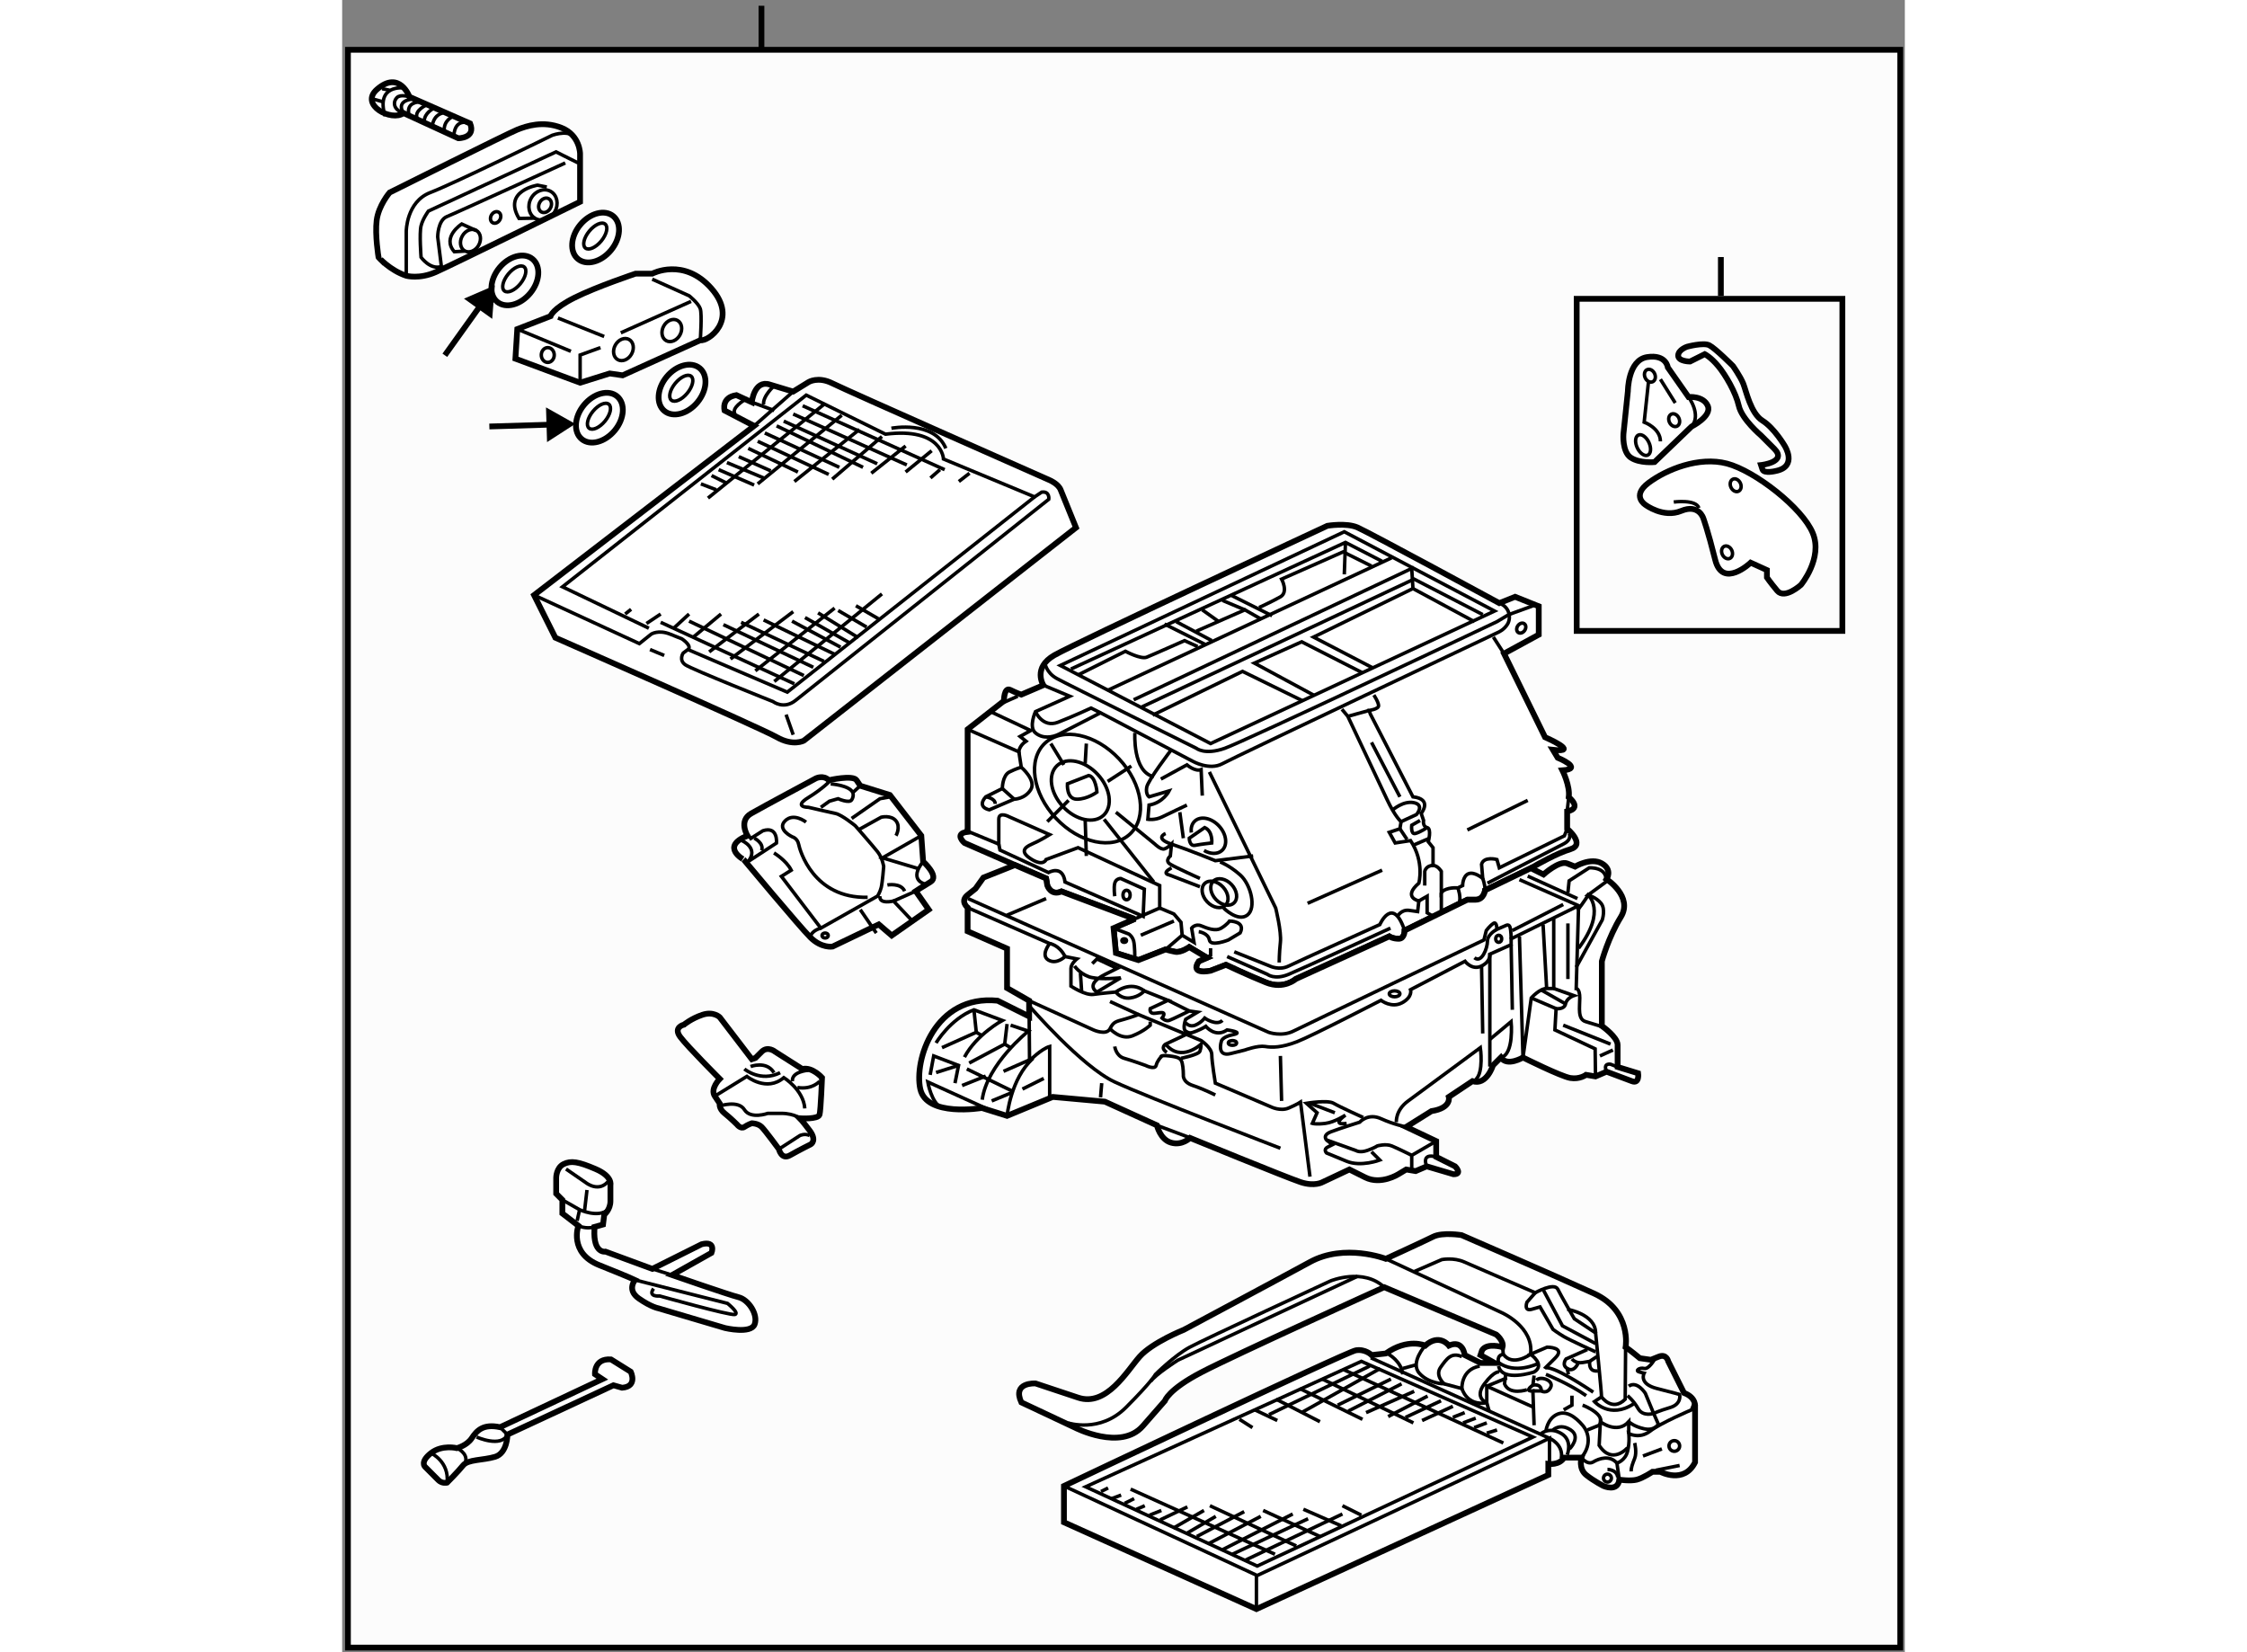 <?xml version="1.0" encoding="utf-8"?>
<!-- Generator: Adobe Illustrator 15.1.0, SVG Export Plug-In . SVG Version: 6.00 Build 0)  -->
<!DOCTYPE svg PUBLIC "-//W3C//DTD SVG 1.1//EN" "http://www.w3.org/Graphics/SVG/1.1/DTD/svg11.dtd">
<svg version="1.1" xmlns="http://www.w3.org/2000/svg" xmlns:xlink="http://www.w3.org/1999/xlink" x="0px" y="0px" width="244.8px"
	 height="180px" viewBox="53.535 12.658 135.282 143.032" enable-background="new 0 0 244.8 180" xml:space="preserve">
	
<rect x="53.535" y="12.658" width="135.282" height="143.032" fill="#808080" stroke="none"/>
	
<g><rect x="54.035" y="16.968" fill="#FCFCFC" stroke="#000000" stroke-width="0.5" width="134.382" height="138.322"></rect><line fill="none" stroke="#000000" stroke-width="0.5" x1="89.834" y1="13.158" x2="89.834" y2="17.006"></line></g><g><path fill="#FFFFFF" stroke="#000000" stroke-width="0.5" d="M64.613,23.346l-5.25-2.305c0,0-0.866-2.348-2.817-0.641
			c-1.536,1.345,1.281,2.817,2.305,2.049l4.738,2.177C63.589,24.627,65.125,24.627,64.613,23.346z"></path><path fill="none" stroke="#000000" stroke-width="0.3" d="M58.851,20.273c0,0-2.433-0.32-1.601,2.433"></path><path fill="none" stroke="#000000" stroke-width="0.3" d="M59.363,21.042c0,0-0.768-0.256-1.088,0.064s-0.384,1.024,0.576,1.345
			c0,0-0.768-1.024,0.768-1.217"></path><path fill="none" stroke="#000000" stroke-width="0.3" d="M60.195,21.49c0,0-1.088,0-0.896,1.024"></path><path fill="none" stroke="#000000" stroke-width="0.3" d="M60.836,21.746c0,0-1.025,0.448-0.833,1.088"></path><path fill="none" stroke="#000000" stroke-width="0.3" d="M61.412,22.065c0,0-0.769,0.385-0.769,1.089"></path><path fill="none" stroke="#000000" stroke-width="0.3" d="M62.244,22.45c0,0-0.705,0.063-0.897,1.024"></path><path fill="none" stroke="#000000" stroke-width="0.3" d="M63.076,22.77c0,0-0.768,0.32-0.704,1.217"></path><line fill="none" stroke="#000000" stroke-width="0.3" x1="56.226" y1="21.233" x2="57.122" y2="21.49"></line><line fill="none" stroke="#000000" stroke-width="0.3" x1="57.635" y1="20.465" x2="56.995" y2="20.337"></line><path fill="none" stroke="#000000" stroke-width="0.3" d="M64.613,23.346c0,0-1.28-0.576-1.408,1.024"></path></g><g><path fill="#FFFFFF" stroke="#000000" stroke-width="0.5" d="M59.084,36.53c0,0,1.12,0.32,2.561-0.32
			c1.44-0.64,12.485-6.082,12.485-6.082v-4.162c0,0,0-1.6-1.601-2.24c-1.601-0.641-3.042-0.161-3.841,0.159
			c-0.8,0.32-11.044,5.442-11.044,5.442s-0.96,1.121-1.121,2.402c-0.16,1.28,0.16,3.201,0.16,3.201S57.644,36.05,59.084,36.53z"></path><path fill="none" stroke="#000000" stroke-width="0.3" d="M73.969,26.767l-0.836-0.418l-1.083-0.542l-11.045,5.122
			c0,0-0.48,0.64-0.64,1.28c-0.161,0.641,0,2.721,0,2.721s0.801,1.12,1.761,0.8l-0.32-2.562c0,0,0-1.439,0.8-1.761
			c0.8-0.32,10.243-4.641,10.243-4.641"></path><path fill="none" stroke="#000000" stroke-width="0.3" d="M59.084,36.53v-3.841c0,0,0-2.562,2.082-3.362
			c2.08-0.799,10.563-4.961,10.563-4.961s1.761-0.64,2.081,0.48"></path><ellipse transform="matrix(0.872 0.49 -0.49 0.872 23.953 -30.839)" fill="none" stroke="#000000" stroke-width="0.3" cx="70.928" cy="30.368" rx="1.178" ry="1.346"></ellipse><ellipse transform="matrix(0.872 0.489 -0.489 0.872 23.983 -30.892)" fill="none" stroke="#000000" stroke-width="0.3" cx="71.109" cy="30.45" rx="0.525" ry="0.655"></ellipse><ellipse transform="matrix(0.872 0.489 -0.489 0.872 23.964 -28.666)" fill="none" stroke="#000000" stroke-width="0.3" cx="66.817" cy="31.507" rx="0.419" ry="0.524"></ellipse><ellipse transform="matrix(0.872 0.489 -0.489 0.872 24.656 -27.342)" fill="none" stroke="#000000" stroke-width="0.3" cx="64.647" cy="33.508" rx="0.813" ry="1.017"></ellipse><path fill="none" stroke="#000000" stroke-width="0.3" d="M71.249,28.848l-0.801-0.16c0,0-3.041,0.48-1.601,2.881l1.421-0.027"></path><path fill="none" stroke="#000000" stroke-width="0.3" d="M65.145,32.621l-1.259-0.572c0,0-1.76,1.12-0.641,2.401l0.905-0.054"></path></g><g><ellipse transform="matrix(0.771 0.637 -0.637 0.771 38.458 -40.457)" fill="#FFFFFF" stroke="#000000" stroke-width="0.5" cx="75.457" cy="33.22" rx="1.729" ry="2.402"></ellipse><ellipse transform="matrix(0.771 0.637 -0.637 0.771 38.355 -40.473)" fill="none" stroke="#000000" stroke-width="0.3" cx="75.444" cy="33.085" rx="0.672" ry="1.343"></ellipse></g><g><ellipse transform="matrix(0.771 0.637 -0.637 0.771 48.573 -42.203)" fill="#FFFFFF" stroke="#000000" stroke-width="0.5" cx="82.923" cy="46.385" rx="1.729" ry="2.401"></ellipse><ellipse transform="matrix(0.771 0.637 -0.637 0.771 48.43 -42.205)" fill="none" stroke="#000000" stroke-width="0.3" cx="82.91" cy="46.25" rx="0.673" ry="1.344"></ellipse></g>



	
<g><path fill="#FFFFFF" stroke="#000000" stroke-width="0.5" d="M111.779,87.545l2.697,1.161l0.104,0.614
			c0,0,0.306,0.922,1.229,0.512l6.249,2.355l0.121,0.008l-1.863,0.812l0.204,2.152l1.947,0.614l2.355-0.922
			c0,0,0.308,0.103,0.819,0.203c0.513,0.104,1.229-0.407,1.229-0.407l1.536,0.921l-0.717,0.308
			c-0.819,1.229,1.025,0.819,1.025,0.819l1.331-0.512c0,0,1.947,0.921,3.484,1.536c1.537,0.614,2.561-0.308,2.561-0.308l8.092-3.687
			c0,0,0.307,0.203,0.82,0.203c0.512,0,0.512-0.717,0.512-0.717l5.43-2.663c0,0,0,0,0.717,0s0.818-0.819,0.818-0.819l3.961-1.913
			l0.137-0.08c0.479-0.279,2.123-1.212,3.279-1.559c1.365-0.41-0.273-1.775-0.273-1.775v-1.502c1.363-0.273,0.137-1.23,0.137-1.23
			c0.137-0.956-0.547-2.321-0.547-2.321c1.91-0.137-0.41-1.093-0.41-1.093l-0.41-0.683c2.459,0.273-0.684-1.093-0.684-1.093
			l-3.551-7.238l3.006-1.64v-2.458l-2.049-0.82l-1.367,0.547c0,0-11.336-6.146-12.291-6.557c-0.955-0.41-2.594-0.136-2.594-0.136
			s-21.718,10.106-23.629,11.2c-1.912,1.093-0.956,2.595-0.956,2.595l-1.913,0.819c0,0-0.41-0.137-0.956-0.411
			c-0.546-0.272-0.546,0.957-0.546,0.957l-3.141,2.458v8.877c-1.23,0.137-0.274,0.957-0.274,0.957l4.254,1.861L111.779,87.545z"></path><line fill="none" stroke="#000000" stroke-width="0.3" x1="110.797" y1="73.469" x2="112.018" y2="72.931"></line><path fill="none" stroke="#000000" stroke-width="0.3" d="M114.238,71.975l2.287,0.956l-2.971,1.332c0,0-0.615,1.332,0,1.843
			c0.614,0.513,1.434,0.411,2.048,0.103c0.616-0.307,3.586-1.844,3.586-1.844l7.989,4.2c0,0,1.435,0.82,2.563,0.206
			c1.126-0.615,23.867-11.371,23.867-11.371s0.512-0.205,0.818-0.717c0.309-0.512,0.207-1.468-0.717-1.809"></path><path fill="none" stroke="#000000" stroke-width="0.3" d="M107.682,75.799l4.438,1.946c0,0,0-0.512,0.614-0.921l-0.512-0.411
			l0.922-0.511l-3.483-1.639"></path><path fill="none" stroke="#000000" stroke-width="0.3" d="M113.554,74.263c0,0,0.614,1.435,1.947,0.921
			c1.331-0.512,2.867-1.229,2.867-1.229l0.819,0.41"></path><path fill="none" stroke="#000000" stroke-width="0.3" d="M114.374,70.063c0,0,0.102,0.819,1.025,1.331
			c0.922,0.513,12.085,6.044,12.085,6.044s0.719,0.615,2.46,0c1.74-0.614,23.559-10.961,23.559-10.961l1.025-0.614l2.254-0.819"></path><line fill="none" stroke="#000000" stroke-width="0.3" x1="154.118" y1="69.244" x2="153.196" y2="67.81"></line><line fill="none" stroke="#000000" stroke-width="0.3" x1="150.944" y1="84.506" x2="156.169" y2="81.946"></line><line fill="none" stroke="#000000" stroke-width="0.3" x1="159.583" y1="82.901" x2="159.72" y2="81.671"></line><polygon fill="none" stroke="#000000" stroke-width="0.3" points="115.706,70.267 140.29,58.692 153.3,65.556 128.715,77.028 		
			"></polygon><polyline fill="none" stroke="#000000" stroke-width="0.3" points="122.057,73.238 146.128,61.868 146.233,63.609 		"></polyline><line fill="none" stroke="#000000" stroke-width="0.3" x1="119.804" y1="72.419" x2="144.388" y2="60.946"></line><polyline fill="none" stroke="#000000" stroke-width="0.3" points="123.695,74.57 131.48,70.78 136.706,73.34 		"></polyline><polyline fill="none" stroke="#000000" stroke-width="0.3" points="137.626,72.829 132.505,70.063 136.603,68.219 141.827,70.882 
					"></polyline><polyline fill="none" stroke="#000000" stroke-width="0.3" points="142.749,70.473 137.626,67.81 146.233,63.609 151.558,66.477 
					"></polyline><polyline fill="none" stroke="#000000" stroke-width="0.3" points="152.274,65.863 146.333,62.79 122.774,73.853 		"></polyline><polyline fill="none" stroke="#000000" stroke-width="0.3" points="143.567,61.253 140.392,59.614 116.627,70.575 		"></polyline><path fill="none" stroke="#000000" stroke-width="0.3" d="M117.242,71.087l4.099-2.049c0,0,1.331,0.717,1.843,0.513
			c0.512-0.205,3.276-1.434,3.276-1.434l1.129,0.512"></path><line fill="none" stroke="#000000" stroke-width="0.3" x1="128.203" y1="68.424" x2="124.72" y2="66.682"></line><line fill="none" stroke="#000000" stroke-width="0.3" x1="125.743" y1="66.477" x2="128.817" y2="68.117"></line><polyline fill="none" stroke="#000000" stroke-width="0.3" points="133.12,66.272 131.685,65.453 127.484,67.296 		"></polyline><line fill="none" stroke="#000000" stroke-width="0.3" x1="127.996" y1="65.453" x2="129.432" y2="66.477"></line><line fill="none" stroke="#000000" stroke-width="0.3" x1="129.739" y1="64.634" x2="131.685" y2="65.453"></line><line fill="none" stroke="#000000" stroke-width="0.3" x1="130.559" y1="64.224" x2="134.042" y2="65.965"></line><path fill="none" stroke="#000000" stroke-width="0.3" d="M142.647,61.663l-2.461-1.229l-5.324,2.356c0,0,0.613,1.127-0.104,1.537
			c-0.717,0.41-1.844,0.922-1.844,0.922"></path><line fill="none" stroke="#000000" stroke-width="0.3" x1="140.29" y1="62.38" x2="140.392" y2="59.614"></line><path fill="none" stroke="#000000" stroke-width="0.3" d="M122.178,92.196l2.132-0.93v-1.946l-7.068-3.279l-2.766,1.025
			c0,0-0.205,0.614-1.229,0c-1.025-0.616-0.717-1.025,0-1.333c0.717-0.307,1.537-0.819,1.537-0.819l-3.483-1.536
			c0,0-0.922-0.512-0.922,0.205s0,2.15,0,2.15l-2.971-1.229"></path><path fill="none" stroke="#000000" stroke-width="0.3" d="M110.379,85.735l0.103,0.513l4.199,1.946c0,0,1.23-0.717,1.435,0.82
			l6.761,2.971l0.103-2.356l-2.049-0.922c0,0-0.411,0-0.512,0.409c-0.104,0.411,0,1.127,0,1.127"></path><path fill="none" stroke="#000000" stroke-width="0.3" d="M159.583,84.404l-0.24,0.614l-5.635,2.766l-0.205-0.717
			c0,0-1.125-0.308-1.33,0.409l0.102,1.23c0,0-0.717-0.615-1.229-0.411c-0.512,0.205-0.512,1.025-0.512,1.025l-0.41,0.205
			c0,0-1.023-0.103-1.434,0.41v-1.844c0,0-0.307-0.512-0.717-0.512v-1.537l-0.412-0.512c0,0,0.309-1.126-0.1-1.229
			c-0.41-0.103-0.307-0.615-0.307-0.615l-0.207-0.614c0,0,1.025-1.229-0.715-1.434l-3.689-7.171l-0.102-0.307
			c0,0,0.818-0.103,0.818-0.41s-0.41-0.922-0.41-0.922"></path><ellipse transform="matrix(0.825 0.566 -0.566 0.825 65.122 -76.263)" fill="none" stroke="#000000" stroke-width="0.3" cx="155.605" cy="66.938" rx="0.359" ry="0.461"></ellipse><path fill="none" stroke="#000000" stroke-width="0.3" d="M128.611,79.487l5.739,11.78c0,0,0.512,2.048,0.408,2.97
			c-0.102,0.924-0.102,1.743-0.102,1.743"></path><path fill="none" stroke="#000000" stroke-width="0.3" d="M159.753,84.813c0,0,0.307,0.512-0.512,0.921
			c-0.82,0.41-6.557,3.38-6.557,3.38"></path><path fill="none" stroke="#000000" stroke-width="0.3" d="M144.899,91.984c0,0,0.307-0.615,1.025-0.513
			c0.717,0.103,0.717,0.103,0.717,0.103l0.102-0.922c0,0-1.434-0.307,0-1.537c0,0,0.512-1.844-0.717-3.688l-1.332,0.206
			l-0.512-0.922l0.922-0.307l0.102-0.615c0,0-0.512-0.41-1.229-1.946c-0.717-1.537-3.381-7.171-3.381-7.171l-0.512-0.615"></path><path fill="none" stroke="#000000" stroke-width="0.3" d="M125.334,77.541c0,0-2.049,2.663-2.15,3.277
			c-0.103,0.614,0.204,0.821,0.204,0.821l1.741-0.514c0,0-0.512,1.025-1.741,1.23l-0.103,1.229c0,0,0.615,0.102,1.229-0.205
			s2.15-1.024,2.15-1.024"></path><line fill="none" stroke="#000000" stroke-width="0.3" x1="140.597" y1="74.672" x2="142.442" y2="74.16"></line><path fill="none" stroke="#000000" stroke-width="0.3" d="M144.489,82.765c0,0,0.922-0.819,1.844-0.615
			c0.922,0.205,0.207,1.024,0.207,1.024l-1.334,0.614"></path><line fill="none" stroke="#000000" stroke-width="0.3" x1="142.647" y1="76.926" x2="145.104" y2="81.639"></line><line fill="none" stroke="#000000" stroke-width="0.3" x1="145.104" y1="84.404" x2="145.72" y2="85.325"></line><line fill="none" stroke="#000000" stroke-width="0.3" x1="146.233" y1="85.837" x2="147.667" y2="85.223"></line><path fill="none" stroke="#000000" stroke-width="0.3" d="M146.847,83.687l-0.719,0.41c0,0-0.102,0.819,0.309,0.717
			c0.41-0.103,1.025-0.512,1.025-0.512"></path><ellipse transform="matrix(0.73 -0.683 0.683 0.73 -23.439 102.506)" fill="none" stroke="#000000" stroke-width="0.3" cx="118.107" cy="80.939" rx="3.753" ry="5.388"></ellipse><path fill="none" stroke="#000000" stroke-width="0.3" d="M127.048,84.732c-0.053-0.388,0.042-0.749,0.296-0.988
			c0.504-0.471,1.44-0.285,2.095,0.413c0.654,0.699,0.774,1.646,0.272,2.117c-0.377,0.353-0.999,0.338-1.563,0.013"></path><ellipse transform="matrix(0.73 -0.683 0.683 0.73 -23.712 102.13)" fill="none" stroke="#000000" stroke-width="0.3" cx="117.482" cy="81.094" rx="2.051" ry="2.945"></ellipse><path fill="none" stroke="#000000" stroke-width="0.3" d="M124.412,80.101l2.253-1.229c0,0,0.717,0.615,1.23,0.41l0.101,2.254"></path><line fill="none" stroke="#000000" stroke-width="0.3" x1="126.051" y1="82.97" x2="126.357" y2="85.223"></line><path fill="none" stroke="#000000" stroke-width="0.3" d="M124.821,84.813c0,0-1.023,0.41,0.513,0.921
			c1.536,0.513,3.791,1.435,3.791,1.435l3.276-0.41"></path><line fill="none" stroke="#000000" stroke-width="0.3" x1="119.496" y1="83.584" x2="123.798" y2="89.014"></line><path fill="none" stroke="#000000" stroke-width="0.3" d="M120.519,82.97l3.381,2.765c0,0,0.512,0.513,0.819,0.41
			c0.307-0.103,0.614-0.41,0.614-0.41l-0.103,1.025c0,0-0.512,0.41,0,0.717c0.512,0.308,2.561,1.23,2.561,1.23"></path><path fill="none" stroke="#000000" stroke-width="0.3" d="M126.87,85.223c0,0,0,0.717,0.512,0.614
			c0.514-0.103,1.436-0.204,1.436-0.204s0.101-1.025-0.614-1.332L126.87,85.223z"></path><line fill="none" stroke="#000000" stroke-width="0.3" x1="116.013" y1="78.872" x2="114.885" y2="77.028"></line><line fill="none" stroke="#000000" stroke-width="0.3" x1="117.857" y1="78.77" x2="117.959" y2="77.028"></line><line fill="none" stroke="#000000" stroke-width="0.3" x1="119.804" y1="80.306" x2="121.852" y2="78.975"></line><line fill="none" stroke="#000000" stroke-width="0.3" x1="117.857" y1="83.584" x2="117.959" y2="86.76"></line><line fill="none" stroke="#000000" stroke-width="0.3" x1="116.422" y1="81.946" x2="114.579" y2="83.789"></line><path fill="none" stroke="#000000" stroke-width="0.3" d="M122.16,76.106c0,0-0.205,3.381,1.638,3.791"></path><path fill="none" stroke="#000000" stroke-width="0.3" d="M112.325,79.077c0,0,1.332,1.126,0.819,1.945
			c-0.512,0.821-1.434,0.821-1.434,0.821l-2.151,0.922c0,0-1.127-0.205-0.307-1.126l1.434-0.717c0,0,0-1.128,0.615-1.435
			C111.915,79.18,112.325,79.077,112.325,79.077l-0.205-1.332"></path><path fill="none" stroke="#000000" stroke-width="0.3" d="M118.164,79.794l-1.843,0.717c0,0-0.103,1.333,0.819,1.333
			c0.921,0,1.74-0.614,1.74-0.614S118.778,79.896,118.164,79.794z"></path><line fill="none" stroke="#000000" stroke-width="0.3" x1="110.686" y1="80.922" x2="111.71" y2="81.843"></line><path fill="none" stroke="#000000" stroke-width="0.3" d="M109.252,81.639c0,0,0.82,0.103,0.82,0.614"></path><line fill="none" stroke="#000000" stroke-width="0.3" x1="143.567" y1="87.989" x2="137.114" y2="90.857"></line><path fill="none" stroke="#000000" stroke-width="0.3" d="M124.31,91.267l1.229,0.513l0.614,0.717l0.103,1.126l1.023,0.614
			l-0.204-1.229c0,0,0.307-0.41,0.82-0.205c0.511,0.205,1.229,0.512,1.741,0.205s0.717-0.614,0.717-0.614s1.434,0,0.922,1.025
			l-1.024,0.614c0,0-1.536,0.615-1.64,0c-0.102-0.614-0.922-0.719-0.922-0.719"></path><polyline fill="none" stroke="#000000" stroke-width="0.3" points="128.406,95.569 128.715,95.365 128.715,94.749 		"></polyline><line fill="none" stroke="#000000" stroke-width="0.3" x1="126.256" y1="93.622" x2="124.821" y2="94.853"></line><path fill="none" stroke="#000000" stroke-width="0.3" d="M120.315,93.008l1.332,0.512c0,0,0.308,0.207,0.41,0.615
			c0.103,0.411,0.1,1.435,0.1,1.435"></path><line fill="none" stroke="#000000" stroke-width="0.3" x1="122.671" y1="93.622" x2="125.539" y2="92.394"></line><path fill="none" stroke="#000000" stroke-width="0.3" d="M130.764,95.056l3.073,1.23c0,0,0.82,0.41,1.639,0
			c0.82-0.409,7.889-3.585,7.889-3.585s1.125-2.561,2.15,0.512"></path><path fill="none" stroke="#000000" stroke-width="0.3" d="M150.124,89.526c0,0,0.307,0.819,0.104,1.332"></path><path fill="none" stroke="#000000" stroke-width="0.3" d="M152.274,88.707c0,0,0.205,0.511,0.205,1.024"></path><polyline fill="none" stroke="#000000" stroke-width="0.3" points="146.743,90.652 147.462,90.243 147.462,91.676 147.974,91.984 
					"></polyline><path fill="none" stroke="#000000" stroke-width="0.3" d="M147.255,89.321v-1.229c0,0,0.104-0.512,0.719-0.512"></path><line fill="none" stroke="#000000" stroke-width="0.3" x1="148.69" y1="89.936" x2="148.69" y2="91.472"></line><ellipse fill="none" stroke="#000000" stroke-width="0.3" cx="121.441" cy="90.14" rx="0.308" ry="0.41"></ellipse><ellipse fill="none" stroke="#000000" stroke-width="0.3" cx="121.237" cy="94.084" rx="0.204" ry="0.152"></ellipse><ellipse transform="matrix(0.73 -0.684 0.684 0.73 -26.712 112.591)" fill="none" stroke="#000000" stroke-width="0.3" cx="129.042" cy="90.08" rx="0.937" ry="1.301"></ellipse><ellipse transform="matrix(0.73 -0.683 0.683 0.73 -26.327 113.016)" fill="none" stroke="#000000" stroke-width="0.3" cx="129.893" cy="89.832" rx="0.936" ry="1.301"></ellipse><path fill="none" stroke="#000000" stroke-width="0.3" d="M129.842,91.267c0,0,1.229,1.229,2.048,0.614
			c0.82-0.614,0.309-2.663-0.614-3.481c-0.922-0.82-1.741-1.128-1.741-1.128"></path><path fill="none" stroke="#000000" stroke-width="0.3" d="M127.792,89.423l-2.663-1.024c0,0-0.717-0.104,0.205-0.615"></path><path fill="none" stroke="#000000" stroke-width="0.3" d="M130.148,95.468l3.483,1.536c0,0,0.615,0.512,1.844,0
			c1.23-0.513,8.811-3.996,8.811-3.996"></path></g>



	
<g><path fill="#FFFFFF" stroke="#000000" stroke-width="0.5" d="M86.222,106.056c0,0-0.854,0.854-0.426,1.494
			c0.426,0.64,0.426,0.64,0.426,0.64s-0.105,0.427,0.428,0.853c0.533,0.428,1.066,0.961,1.066,0.961s0.321,0.428,0.641,0.214
			c0.319-0.214,0.64-0.319,0.64-0.319s0.533,0,0.854,0.319c0.32,0.318,1.493,1.92,1.493,1.92s0.213,0.96,0.96,0.534
			c0.748-0.427,1.814-0.96,1.814-0.96s0.533-0.319-0.106-1.176c-0.641-0.852-0.854-1.065-0.854-1.065s1.6,0.106,1.707-0.321
			c0.106-0.426,0.213-3.2,0.213-3.2s-0.854-0.96-1.707-0.747l-2.348-1.493c0,0-0.639-0.535-1.173,0
			c-0.534,0.533-0.534,0.533-0.534,0.533l-0.32,0.106l-2.775-3.628c0,0-0.533-0.533-1.493-0.214
			c-0.961,0.32-1.601,0.854-1.601,0.854s-0.96,0.213-0.32,1.066S86.222,106.056,86.222,106.056z"></path><path fill="none" stroke="#000000" stroke-width="0.3" d="M91.344,112.137l1.815-1.174c0,0,0.427-0.213,0.854,0"></path><path fill="none" stroke="#000000" stroke-width="0.3" d="M93.372,109.576c0,0-0.641-0.534-1.814-0.534c-1.173,0-1.173,0-1.173,0
			s-1.494,0.535-2.027-0.319c-0.534-0.854-2.135-0.319-2.135-0.319"></path><path fill="none" stroke="#000000" stroke-width="0.3" d="M85.796,107.55l2.774-1.708c0,0,1.708,1.387,3.201,0.106
			c0,0,1.707,1.066,1.813,2.667"></path><path fill="none" stroke="#000000" stroke-width="0.3" d="M94.866,106.268c0,0-0.641,0.749-1.92,0.534"></path><path fill="none" stroke="#000000" stroke-width="0.3" d="M93.906,105.309c0,0-1.496,0.106-1.388,0.959"></path><path fill="none" stroke="#000000" stroke-width="0.3" d="M88.357,105.201c0,0,1.387,1.175,3.094,0.321"></path><path fill="none" stroke="#000000" stroke-width="0.3" d="M88.891,104.987c0,0,1.387-0.532,2.026,0.535"></path></g>



	
<g><line fill="none" stroke="#000000" stroke-width="0.5" x1="172.89" y1="34.91" x2="172.89" y2="38.277"></line><rect x="160.409" y="38.527" fill="#FCFCFC" stroke="#000000" stroke-width="0.5" width="23" height="28.75"></rect></g><g><path fill="#FFFFFF" stroke="#000000" stroke-width="0.5" d="M166.378,56.375c0,0-1.281-0.769,0.256-1.92
			c1.537-1.152,4.354-2.305,6.787-1.665c2.434,0.641,6.529,3.842,7.426,6.018c0.896,2.177-1.023,4.482-1.023,4.482
			s-1.408,1.281-2.051,0.512c-0.639-0.768-0.895-1.152-0.895-1.152v-0.641l-1.408-0.64c0,0-2.434,2.305-3.072-0.256
			c-0.641-2.561-1.025-3.585-1.025-3.585s-0.385-1.28-1.92-0.64C167.915,57.528,166.378,56.375,166.378,56.375z"></path><ellipse transform="matrix(0.903 -0.429 0.429 0.903 -9.2 80.236)" fill="none" stroke="#000000" stroke-width="0.3" cx="173.483" cy="60.537" rx="0.448" ry="0.576"></ellipse><ellipse transform="matrix(0.904 -0.428 0.428 0.904 -6.598 79.846)" fill="none" stroke="#000000" stroke-width="0.3" cx="174.124" cy="54.583" rx="0.447" ry="0.576"></ellipse><path fill="none" stroke="#000000" stroke-width="0.3" d="M168.812,56.119c0,0,1.92-0.256,2.176,0.513"></path></g><g><path fill="#FFFFFF" stroke="#000000" stroke-width="0.5" d="M170.22,43.955c0,0-1.025,0-1.025-0.512s0.77-0.769,0.77-0.769
			s1.408-0.384,1.92-0.128c0.514,0.256,2.049,1.793,2.049,1.793s0.639,0.896,0.896,1.536c0.256,0.641,0.641,2.562,1.664,3.201
			c1.023,0.64,1.922,2.177,1.922,2.177s1.152,1.792-0.77,2.177c0,0-1.023,0.256-1.152-0.128c-0.127-0.384-0.127-0.384-0.127-0.384
			s2.305-0.256,1.15-1.409c-1.15-1.152-1.15-1.152-1.15-1.152s-1.666-1.409-1.922-2.561s-1.152-2.689-1.793-3.457
			c-0.639-0.769-1.152-1.024-1.152-1.024L170.22,43.955z"></path></g><g><path fill="#FFFFFF" stroke="#000000" stroke-width="0.5" d="M170.091,47.028l-1.793-2.561c0,0-0.127-1.152-1.791-0.896
			c-1.666,0.256-1.666,2.945-1.666,2.945l-0.385,3.713c0,0-0.127,1.537,0.641,2.048c0.77,0.512,2.051,0.384,2.051,0.384l3.199-3.073
			c0,0,1.795-0.896,1.41-1.793C171.372,46.9,170.091,47.028,170.091,47.028z"></path><ellipse transform="matrix(0.904 -0.427 0.427 0.904 -4.716 76.893)" fill="none" stroke="#000000" stroke-width="0.3" cx="168.875" cy="48.949" rx="0.448" ry="0.576"></ellipse><ellipse transform="matrix(0.904 -0.428 0.428 0.904 -3.255 75.752)" fill="none" stroke="#000000" stroke-width="0.3" cx="166.698" cy="45.108" rx="0.447" ry="0.576"></ellipse><ellipse transform="matrix(0.904 -0.427 0.427 0.904 -5.908 75.934)" fill="none" stroke="#000000" stroke-width="0.3" cx="166.187" cy="51.126" rx="0.555" ry="0.96"></ellipse><path fill="none" stroke="#000000" stroke-width="0.3" d="M170.091,47.028c0,0,1.152,1.537,0.256,2.561"></path><line fill="none" stroke="#000000" stroke-width="0.3" x1="167.657" y1="45.492" x2="168.94" y2="47.541"></line><path fill="none" stroke="#000000" stroke-width="0.3" d="M166.634,45.62l-0.383,3.585c0,0,1.406,0.512,1.406,1.665"></path></g>



	
<g><path fill="#FFFFFF" stroke="#000000" stroke-width="0.5" d="M111.779,87.545l2.697,1.161l0.104,0.614
			c0,0,0.306,0.922,1.229,0.512l6.249,2.355l0.121,0.008l-1.863,0.812l0.204,2.152l1.947,0.614l2.355-0.922
			c0,0,0.308,0.103,0.819,0.203c0.513,0.104,1.229-0.407,1.229-0.407l1.536,0.921l-0.717,0.308
			c-0.819,1.229,1.025,0.819,1.025,0.819l1.331-0.512c0,0,1.947,0.921,3.484,1.536c1.537,0.614,2.561-0.308,2.561-0.308l8.092-3.687
			c0,0,0.307,0.203,0.82,0.203c0.512,0,0.512-0.717,0.512-0.717l5.43-2.663c0,0,0,0,0.717,0s0.818-0.819,0.818-0.819l3.961-1.913
			l0.137-0.08c-0.088,0.051-0.137,0.08-0.137,0.08l1.094,0.547c0,0,1.365-1.229,2.049-0.957c0.682,0.273,0.682,0.273,0.682,0.273
			s1.365-0.819,2.322-0.273c0.957,0.547,0.41,1.366,0.41,1.366s2.322,1.503,1.23,3.278c-1.094,1.774-1.641,3.824-1.641,3.824v5.6
			c0,0,1.365,0.956,1.365,1.639c0,0.682,0,1.503,0,1.503v0.41l1.777,0.546c0,0,0.137,0.955-0.547,0.683l-2.186-0.819l-0.957,0.409
			l-0.818-0.137c0,0-0.547,0.411-1.365,0.273c-0.82-0.137-4.098-1.774-4.098-1.774s-1.367,0.819-1.912,0l-0.684,0.682
			c0,0-0.547,1.775-1.775,1.366l-2.049,1.366c0,0,0.273,0.956-1.502,1.229l-2.186,1.366l2.596,1.229v1.366l1.637,0.819
			c0,0,0.686,0.684-0.137,0.684l-2.32-0.684l-0.957,0.41l-0.818-0.137l-0.682,0.41c0,0-1.504,0.955-2.869,0.273
			c-1.367-0.684-1.367-0.684-1.367-0.684l-2.32,1.093c0,0-0.684,0.409-1.912,0c-1.23-0.409-9.562-3.825-9.562-3.825
			s-0.683,0.684-1.639,0.41c-0.958-0.273-1.23-1.502-1.23-1.502l-4.507-2.049l-4.506-0.409l-3.961,1.639l-2.185-0.683
			c0,0-4.78,0.819-5.327-1.641c-0.547-2.457,1.229-8.194,6.692-7.647l2.732,1.366v-1.366l-1.912-1.094v-3.414l-3.414-1.501v-2.05
			c0,0-0.683-0.547,0-1.092c0.683-0.546,0.683-0.546,0.683-0.546l0.683-0.957L111.779,87.545l-0.117-0.051L111.779,87.545z"></path><path fill="none" stroke="#000000" stroke-width="0.3" d="M107.682,91.232l7.102,3.108c0,0-0.82,1.024-0.103,1.434
			c0.718,0.41,1.435-0.307,1.435-0.307l1.024,0.204c0,0-0.513,0.41-0.513,0.819c0,0.41,0,1.536,0,1.536s1.229,0.819,1.946,0.717
			s1.945-0.204,1.945-0.204s0.411,0.614,1.23,0.512s1.229-0.614,1.229-0.614l2.047,0.819l-1.536,0.718c0,0-0.103,0.409,0.308,0.409
			c0.409,0,1.229-0.308,0.717,0.41c0,0,0.307,0.307,0.614,0.204s1.741-0.819,1.741-0.819l0.719,0.103l-1.026,0.614
			c0,0-0.307,0.819,0,1.024c0.308,0.206,0.41,0.206,0.922,0c0.512-0.205,0.819-0.409,0.819-0.409s0.821,1.023,1.845,0.308
			c0,0,1.536,0.204,0.513,0.409c-1.024,0.205-1.024,0.614-1.024,0.614s-0.41,1.332,0.819,1.024c1.229-0.307,1.229-0.307,1.229-0.307
			s1.127-0.41,1.744-0.308c0.613,0.103,1.434,0.103,2.764-0.41c1.332-0.512,7.273-3.585,7.273-3.585s0.922,0.718,1.844,0.204
			c0.924-0.512,0.717-1.126,0.717-1.126l4.713-2.458c0,0,0.613,0.819,1.434,0.409c0.818-0.409,0.717-1.023,0.717-1.023l1.844-0.821
			V93.93l5.84-2.867l-5.121-2.254"></path><path fill="none" stroke="#000000" stroke-width="0.3" d="M113.008,100.657l0.034,3.824c0,0,1.024-1.024,1.742-1.229v4.371"></path><path fill="none" stroke="#000000" stroke-width="0.3" d="M113.008,99.291l5.566,2.527c0,0,1.126,0.512,1.434-0.104
			c0.308-0.614,0.512-0.614,1.23-0.819c0.717-0.204,1.229-0.409,1.229-0.409l5.429,2.254c0,0,0.922,0.614,0.922,1.229
			c0,0.615,0.308,2.458,0.308,2.458l4.813,2.05c0,0,0.82,0.41,1.537,0.103s1.025-0.514,1.025-0.514l0.818,6.454"></path><line fill="none" stroke="#000000" stroke-width="0.3" x1="134.759" y1="104.071" x2="134.862" y2="107.965"></line><path fill="none" stroke="#000000" stroke-width="0.3" d="M113.042,99.769c0,0,4.507,5.225,7.376,6.556
			c2.867,1.333,14.34,5.737,14.34,5.737"></path><line fill="none" stroke="#000000" stroke-width="0.3" x1="124.07" y1="110.081" x2="127.177" y2="111.242"></line><line fill="none" stroke="#000000" stroke-width="0.3" x1="119.291" y1="106.427" x2="119.188" y2="107.657"></line><path fill="none" stroke="#000000" stroke-width="0.3" d="M107.715,90.448l26.021,11.575c0,0,1.127,0.41,2.15-0.103
			c1.023-0.512,16.492-7.887,16.492-7.887l0.205-0.82c0,0,0.307-0.41,0.613-0.615c0.307-0.204,0.307,0.513,0.307,0.513l0.717-0.308
			c0,0,0.309-0.205,0.412,0.103c0.102,0.308,0.102,1.024,0.102,1.024"></path><path fill="none" stroke="#000000" stroke-width="0.3" d="M145.651,110.218c0,0-1.059-0.205-2.186-0.717s-1.846,0.307-1.846,0.307
			s-1.639,0.513-2.457,0.819c-0.82,0.308-0.41,0.718-0.41,0.718l0.512,0.409c0,0,0,0-0.408,0.205
			c-0.41,0.204-0.104,0.512-0.104,0.512s0.512,0.206,1.742,0.718c1.229,0.512,2.869-0.104,2.869-0.104l-0.717-0.716"></path><polyline fill="none" stroke="#000000" stroke-width="0.3" points="148.247,111.446 146.128,112.677 146.128,113.803 		"></polyline><line fill="none" stroke="#000000" stroke-width="0.3" x1="159.241" y1="90.959" x2="154.837" y2="93.213"></line><path fill="none" stroke="#000000" stroke-width="0.3" d="M153.503,93.11c0,0-0.818,0.409-0.818,1.024
			c0,0.614-0.512,1.947-1.127,1.435"></path><path fill="none" stroke="#000000" stroke-width="0.3" d="M120.418,103.252c0,0,0.101,0.819,0.819,1.024
			c0.717,0.205,1.843,0.614,1.843,0.614s0.819,0.41,0.921,0c0.103-0.409,0.41-0.717,0.41-0.717s-0.103-0.205,0.717-0.103
			s1.024,0.205,1.127,0.614c0.102,0.41,0.102,1.024,0.102,1.024s-0.102,0.614,0.819,0.922c0.922,0.307,1.948,0.819,1.948,0.819"></path><line fill="none" stroke="#000000" stroke-width="0.3" x1="112.427" y1="106.938" x2="114.271" y2="106.018"></line><path fill="none" stroke="#000000" stroke-width="0.3" d="M109.662,108.784l-5.429-2.46c0,0,0.308,1.846,1.229,2.255"></path><path fill="none" stroke="#000000" stroke-width="0.3" d="M104.95,102.945c0,0,1.229-2.083,3.278-2.869l2.458,0.922
			c0,0-2.254,1.229-3.278,3.176"></path><path fill="none" stroke="#000000" stroke-width="0.3" d="M111.403,101.408l1.537,0.512c0,0-3.585,2.868-3.995,5.94"></path><polyline fill="none" stroke="#000000" stroke-width="0.3" points="104.437,105.71 104.744,104.071 106.896,104.891 
			106.588,106.427 		"></polyline><line fill="none" stroke="#000000" stroke-width="0.3" x1="107.613" y1="105.198" x2="111.608" y2="107.144"></line><polyline fill="none" stroke="#000000" stroke-width="0.3" points="105.462,103.354 108.432,102.022 108.945,102.33 		"></polyline><polyline fill="none" stroke="#000000" stroke-width="0.3" points="107.817,104.686 110.891,103.048 111.403,103.354 		"></polyline><line fill="none" stroke="#000000" stroke-width="0.3" x1="108.432" y1="102.022" x2="108.228" y2="100.076"></line><line fill="none" stroke="#000000" stroke-width="0.3" x1="111.096" y1="101.306" x2="110.891" y2="103.048"></line><line fill="none" stroke="#000000" stroke-width="0.3" x1="104.95" y1="105.505" x2="106.896" y2="104.891"></line><line fill="none" stroke="#000000" stroke-width="0.3" x1="107.203" y1="106.632" x2="109.252" y2="105.813"></line><path fill="none" stroke="#000000" stroke-width="0.3" d="M110.789,105.402l2.561-1.126c-1.946,1.741-2.253,4.985-2.253,4.985"></path><line fill="none" stroke="#000000" stroke-width="0.3" x1="109.765" y1="107.965" x2="111.505" y2="107.246"></line><path fill="none" stroke="#000000" stroke-width="0.3" d="M138.753,111.345l2.561,0.921c0,0,0.307,0.205,0.924,0
			c0.613-0.204,0.922-0.409,0.922-0.409s0.717-0.205,1.229,0s1.74,0.82,1.74,0.82"></path><path fill="none" stroke="#000000" stroke-width="0.3" d="M147.427,113.632c0,0-0.547-1.195,0.82-0.819"></path><path fill="none" stroke="#000000" stroke-width="0.3" d="M144.798,109.808c0,0-0.104-1.023,1.023-1.843
			c1.127-0.821,6.248-4.61,6.248-4.61s0.309,2.15-0.408,2.766"></path><line fill="none" stroke="#000000" stroke-width="0.3" x1="152.89" y1="104.993" x2="152.89" y2="95.263"></line><line fill="none" stroke="#000000" stroke-width="0.3" x1="152.173" y1="96.286" x2="152.274" y2="102.126"></line><path fill="none" stroke="#000000" stroke-width="0.3" d="M152.89,102.638l1.844-1.537c0,0,0.273,2.834-0.887,3.108"></path><line fill="none" stroke="#000000" stroke-width="0.3" x1="154.837" y1="100.076" x2="154.733" y2="94.441"></line><path fill="none" stroke="#000000" stroke-width="0.3" d="M155.452,93.727l0.307,10.482l0.717-5.157c0,0,0.717-0.819,1.332-0.819
			c0.613,0,0.613,0,0.613,0v-6.044"></path><line fill="none" stroke="#000000" stroke-width="0.3" x1="157.499" y1="92.701" x2="157.808" y2="98.232"></line><path fill="none" stroke="#000000" stroke-width="0.3" d="M158.421,98.232l1.742,0.614c0,0-0.615,0.205-0.719,0.718
			c-0.102,0.512-0.818,0.41-0.818,0.41l-0.102,1.844l3.482,1.639l0.033,2.39"></path><line fill="none" stroke="#000000" stroke-width="0.3" x1="156.476" y1="99.052" x2="158.626" y2="99.975"></line><line fill="none" stroke="#000000" stroke-width="0.3" x1="157.294" y1="98.335" x2="159.444" y2="99.564"></line><path fill="none" stroke="#000000" stroke-width="0.3" d="M160.573,91.063l-0.207,7.17c0,0,0.309,0,0.309,0.819
			c0,0.82-0.203,1.844,0.514,2.049s1.639,0.512,1.639,0.512"></path><line fill="none" stroke="#000000" stroke-width="0.3" x1="111.096" y1="91.881" x2="114.476" y2="90.448"></line><path fill="none" stroke="#000000" stroke-width="0.3" d="M116.935,96.286c0,0,0.409,0.615,1.229,0.922
			c0.078,0.03,0.167,0.055,0.265,0.074c0.91,0.195,2.502,0.028,2.502,0.028l-2.05,1.229c0,0-1.126-0.615,0.717-1.536l1.026-0.513
			l-1.743-0.819l-0.409,0.41"></path><path fill="none" stroke="#000000" stroke-width="0.3" d="M114.784,94.341c0,0,0.818,0.101,1.332,1.127"></path><line fill="none" stroke="#000000" stroke-width="0.3" x1="117.549" y1="98.438" x2="117.447" y2="96.901"></line><path fill="none" stroke="#000000" stroke-width="0.3" d="M120.007,101.715c0,0,0.923,1.025,1.947,0.615s1.536-0.922,1.536-0.922
			v-0.308"></path><line fill="none" stroke="#000000" stroke-width="0.3" x1="120.007" y1="99.359" x2="122.466" y2="100.486"></line><path fill="none" stroke="#000000" stroke-width="0.3" d="M120.519,98.54c0,0,1.23-1.024,2.46-0.103"></path><path fill="none" stroke="#000000" stroke-width="0.3" d="M126.563,102.228l-1.741,0.82c0,0-0.512,0.307,0.103,0.717"></path><path fill="none" stroke="#000000" stroke-width="0.3" d="M126.153,104.276c0,0,1.536-0.308,1.639-0.614
			c0.104-0.308,0.104-0.614,0.104-0.614s-1.742,1.638-3.074,0"></path><line fill="none" stroke="#000000" stroke-width="0.3" x1="125.026" y1="99.257" x2="126.87" y2="100.179"></line><path fill="none" stroke="#000000" stroke-width="0.3" d="M126.563,101.203c0,0,0.308,0.409,0.819,0.205
			c0.514-0.205,0.821-0.614,0.821-0.614s1.023,0.717,1.536,0.204"></path><path fill="none" stroke="#000000" stroke-width="0.3" d="M140.495,109.91c-1.434,0.205-0.104-0.717-0.104-0.717
			s-0.922,0.614-1.74,0.717c-0.82,0.103-1.127,0-1.127,0l0.41-0.921l-0.922-0.819c0,0,1.844-0.31,2.355,0
			c0.512,0.307,2.561,1.229,2.561,1.229"></path><line fill="none" stroke="#000000" stroke-width="0.3" x1="139.47" y1="108.989" x2="137.319" y2="108.17"></line><line fill="none" stroke="#000000" stroke-width="0.3" x1="159.241" y1="101.408" x2="163.339" y2="103.048"></line><path fill="none" stroke="#000000" stroke-width="0.3" d="M163.952,105.028l-0.613-0.24c0,0-0.682-0.137-0.342,0.649"></path><line fill="none" stroke="#000000" stroke-width="0.3" x1="162.417" y1="104.071" x2="163.544" y2="103.56"></line><line fill="none" stroke="#000000" stroke-width="0.3" x1="159.649" y1="92.598" x2="159.649" y2="97.413"></line><line fill="none" stroke="#000000" stroke-width="0.3" x1="156.169" y1="88.501" x2="160.472" y2="90.448"></line><path fill="none" stroke="#000000" stroke-width="0.3" d="M160.472,91.472c0,0,0.717-0.922,0.922-1.332
			c0,0,1.639,1.332-0.82,4.609"></path><path fill="none" stroke="#000000" stroke-width="0.3" d="M159.649,89.936l0.104-1.025l1.742-1.126c0,0,1.639-0.103,1.434,1.229
			l-1.535,1.126c0,0,0.717,0.205,1.125,0.717c0.41,0.512,0.104,1.434,0.104,1.434l-2.256,4.098"></path><ellipse fill="none" stroke="#000000" stroke-width="0.3" cx="130.609" cy="102.945" rx="0.358" ry="0.204"></ellipse><ellipse fill="none" stroke="#000000" stroke-width="0.3" cx="144.644" cy="98.693" rx="0.461" ry="0.256"></ellipse><ellipse fill="none" stroke="#000000" stroke-width="0.3" cx="153.657" cy="93.93" rx="0.256" ry="0.307"></ellipse></g>



	
<g><path fill="#FFFFFF" stroke="#000000" stroke-width="0.5" d="M76.332,121.011c0,0-1.066,0.214-0.96-1.92v-0.215l0.746-0.212
			l0.107-0.854c0,0,0.534-0.428,0.534-1.174s0-1.387,0-1.387s0.213-0.746-1.281-1.388c-1.494-0.64-2.134-0.747-2.774-0.426
			c-0.64,0.319-0.64,1.175-0.64,1.175v1.385l0.533,0.535v1.173l1.387,1.068c0,0-0.854,2.347,1.815,3.414
			c2.667,1.067,3.094,1.279,3.094,1.279s-0.747,0.854,0.32,1.602c1.066,0.746,1.706,0.854,1.706,0.854l5.763,1.706
			c0,0,2.24,0.533,2.56-0.319s-0.532-2.136-1.386-2.348c-0.855-0.214-5.763-1.92-5.763-1.92l3.416-1.921
			c0,0,0.426-1.067-0.854-0.746l-4.268,2.133L76.332,121.011z"></path><path fill="none" stroke="#000000" stroke-width="0.3" d="M72.917,113.861l1.708,1.175c0,0,1.174,0.959,2.027-0.213"></path><path fill="none" stroke="#000000" stroke-width="0.3" d="M72.596,116.53l1.495,0.852c0,0,1.601,0.748,2.455,0"></path><path fill="none" stroke="#000000" stroke-width="0.3" d="M73.983,118.771c0,0,0.641,0.318,1.388,0.104"></path><line fill="none" stroke="#000000" stroke-width="0.3" x1="80.386" y1="122.505" x2="82.093" y2="123.039"></line><path fill="none" stroke="#000000" stroke-width="0.3" d="M78.893,123.465l8.002,2.028c0,0,1.067,0.854,0.641,0.961
			c-0.428,0.106-6.51-1.602-6.51-1.602s-1.066,0.107-0.532-0.641"></path><line fill="none" stroke="#000000" stroke-width="0.3" x1="74.73" y1="115.676" x2="74.518" y2="117.489"></line><line fill="none" stroke="#000000" stroke-width="0.3" x1="74.091" y1="117.382" x2="73.876" y2="118.344"></line></g>



	
<g><path fill="#FFFFFF" stroke="#000000" stroke-width="0.5" d="M88.624,85.002c0,0-0.8-1.281,0.32-1.92
			c1.121-0.641,5.603-3.041,5.603-3.041s0.64-0.32,1.121,0.16c0,0,2.08-0.48,2.4,0c0.321,0.479,0.321,0.479,0.321,0.479l2.561,0.8
			l2.721,3.521l0.16,2.242c0,0,1.441,1.28,0.641,1.76c-0.801,0.48-1.281,0.8-1.281,0.8l1.121,1.601l-3.201,2.241l-1.12-0.961
			l-4.002,1.92c0,0-0.96,0.161-1.92-0.798c-0.96-0.962-5.762-6.724-5.762-6.724S86.224,85.964,88.624,85.002z"></path><path fill="none" stroke="#000000" stroke-width="0.3" d="M88.144,85.431c0,0,1.494,0.64,0.534,1.813l2.455-1.602
			c0,0,0.16-1.493-1.174-1.066l-1.173,0.747"></path><path fill="none" stroke="#000000" stroke-width="0.3" d="M90.918,86.498c0,0,1.068,0.639,1.495,1.493l-0.854,0.534l3.415,4.481
			l4.908-2.774c0,0,0.213-0.32,0.32-0.748c0.106-0.427,0.213-1.814,0.213-1.814s-0.107-0.747-0.534-1.28
			c-0.427-0.534-1.921-2.241-1.921-2.241s-1.172-0.96-1.707-1.067s-2.347-0.534-2.347-0.534s-1.388,0,0-0.854
			c1.387-0.854,2.027-1.601,2.027-1.601"></path><path fill="none" stroke="#000000" stroke-width="0.3" d="M93.693,83.829c0,0-1.068-0.854-1.815-0.107
			c-0.746,0.748,0.641,1.388,0.641,1.388s0.427,0.106,0.534,0.639c0.106,0.534,1.281,4.697,5.975,4.589"></path><path fill="none" stroke="#000000" stroke-width="0.3" d="M89.211,85.217c0,0,0.854,0.426,0.641,1.066"></path><path fill="none" stroke="#000000" stroke-width="0.3" d="M102.976,92.472l-1.707-1.813c0,0-1.28,0.32-1.174-0.426"></path><line fill="none" stroke="#000000" stroke-width="0.3" x1="98.388" y1="91.405" x2="99.775" y2="93.432"></line><path fill="none" stroke="#000000" stroke-width="0.3" d="M98.28,84.469l1.921-1.066c0,0,0.853-0.213,1.279,0.319
			c0.427,0.534,0,1.281,0,1.281"></path><polyline fill="none" stroke="#000000" stroke-width="0.3" points="97.641,83.509 100.094,81.801 101.269,81.589 		"></polyline><polyline fill="none" stroke="#000000" stroke-width="0.3" points="103.669,85.002 100.308,86.924 103.51,87.884 		"></polyline><line fill="none" stroke="#000000" stroke-width="0.3" x1="101.269" y1="90.658" x2="103.189" y2="89.804"></line><path fill="none" stroke="#000000" stroke-width="0.3" d="M103.936,89.165c0,0-1.386-0.32-0.107-1.92"></path><path fill="none" stroke="#000000" stroke-width="0.3" d="M94.974,82.549l0.746-0.533l0.749-0.214c0,0,0.959,0.428,1.173,0.107
			c0.213-0.319,0.106-0.641,0.106-0.641l0.641-0.586"></path><path fill="none" stroke="#000000" stroke-width="0.3" d="M95.826,80.521c0,0,1.602,0.107,1.921,0.746"></path><path fill="none" stroke="#000000" stroke-width="0.3" d="M100.735,89.271c0,0,1.173-0.213,1.493,0.534"></path><ellipse fill="none" stroke="#000000" stroke-width="0.3" cx="95.346" cy="93.646" rx="0.267" ry="0.214"></ellipse><path fill="none" stroke="#000000" stroke-width="0.3" d="M94.974,93.006c0,0-0.854,0.213-0.908,0.802"></path></g>



	
<g><path fill="#FFFFFF" stroke="#000000" stroke-width="0.5" d="M89.201,49.527l-2.561-1.332c0,0-0.307-1.126,1.024-1.332
			l1.332,0.615c0,0,0.205-1.946,1.537-1.537c1.331,0.41,2.048,0.615,2.048,0.615l1.332-0.82c0,0,0.82-0.512,2.049,0.103
			c1.229,0.615,18.849,8.4,18.849,8.4s0.716,0.307,0.922,0.819c0.205,0.512,1.331,3.278,1.331,3.278L93.503,76.775
			c0,0-0.922,0.513-2.356-0.307c-1.434-0.819-19.155-8.604-19.155-8.604l-1.844-3.688L89.201,49.527z"></path><path fill="none" stroke="#000000" stroke-width="0.3" d="M70.148,64.176l9.117,4.2l1.024-0.819c0,0,0.615-0.41,1.639,0
			c1.024,0.41,1.024,0.41,1.024,0.41s0.922,0.614,0.513,0.922c-0.41,0.307-0.41,0.307-0.41,0.307s-0.41,0.614,0.205,1.024
			c0.615,0.41,7.581,3.176,7.581,3.176s0.922,0.717,1.946-0.103c1.024-0.819,21.922-17.414,21.922-17.414s0.103-0.717-0.615-0.615
			l-0.614,0.41l-7.888-3.278c0,0-0.103-2.766-5.02-2.151l-6.863-3.38L72.607,63.459l7.478,3.585"></path><line fill="none" stroke="#000000" stroke-width="0.3" x1="89.201" y1="49.527" x2="92.582" y2="46.557"></line><line fill="none" stroke="#000000" stroke-width="0.3" x1="88.997" y1="47.479" x2="90.943" y2="48.196"></line><path fill="none" stroke="#000000" stroke-width="0.3" d="M88.382,47.274c0,0-1.23,0.717-0.82,1.229"></path><path fill="none" stroke="#000000" stroke-width="0.3" d="M90.943,46.044c0,0-1.024,0.922-0.922,1.639"></path><path fill="none" stroke="#000000" stroke-width="0.3" d="M101.084,49.732c0,0,3.688-0.717,4.711,1.741"></path><polyline fill="none" stroke="#000000" stroke-width="0.3" points="113.479,55.673 92.07,72.576 83.465,68.888 		"></polyline><line fill="none" stroke="#000000" stroke-width="0.3" x1="80.187" y1="68.888" x2="81.417" y2="69.4"></line><line fill="none" stroke="#000000" stroke-width="0.3" x1="91.967" y1="74.522" x2="92.582" y2="76.264"></line><line fill="none" stroke="#000000" stroke-width="0.3" x1="100.264" y1="64.073" x2="90.943" y2="71.654"></line><line fill="none" stroke="#000000" stroke-width="0.3" x1="96.167" y1="65.302" x2="89.304" y2="70.732"></line><line fill="none" stroke="#000000" stroke-width="0.3" x1="92.582" y1="65.609" x2="87.152" y2="69.708"></line><line fill="none" stroke="#000000" stroke-width="0.3" x1="89.611" y1="65.815" x2="85.309" y2="69.093"></line><line fill="none" stroke="#000000" stroke-width="0.3" x1="86.333" y1="65.815" x2="83.875" y2="67.863"></line><line fill="none" stroke="#000000" stroke-width="0.3" x1="83.567" y1="65.815" x2="82.235" y2="67.044"></line><line fill="none" stroke="#000000" stroke-width="0.3" x1="81.108" y1="65.815" x2="79.879" y2="66.635"></line><line fill="none" stroke="#000000" stroke-width="0.3" x1="78.548" y1="65.405" x2="78.036" y2="65.815"></line><line fill="none" stroke="#000000" stroke-width="0.3" x1="85.206" y1="55.776" x2="95.348" y2="47.581"></line><line fill="none" stroke="#000000" stroke-width="0.3" x1="89.509" y1="54.547" x2="96.782" y2="48.605"></line><line fill="none" stroke="#000000" stroke-width="0.3" x1="92.684" y1="54.342" x2="98.318" y2="49.834"></line><line fill="none" stroke="#000000" stroke-width="0.3" x1="95.962" y1="54.137" x2="100.264" y2="50.45"></line><line fill="none" stroke="#000000" stroke-width="0.3" x1="99.342" y1="53.625" x2="102.313" y2="51.269"></line><line fill="none" stroke="#000000" stroke-width="0.3" x1="102.313" y1="53.522" x2="104.567" y2="51.679"></line><line fill="none" stroke="#000000" stroke-width="0.3" x1="104.464" y1="54.035" x2="105.284" y2="53.317"></line><line fill="none" stroke="#000000" stroke-width="0.3" x1="106.922" y1="54.342" x2="107.845" y2="53.625"></line><line fill="none" stroke="#000000" stroke-width="0.3" x1="84.592" y1="54.547" x2="85.923" y2="55.059"></line><line fill="none" stroke="#000000" stroke-width="0.3" x1="85.513" y1="53.83" x2="86.743" y2="54.444"></line><line fill="none" stroke="#000000" stroke-width="0.3" x1="86.128" y1="53.317" x2="89.201" y2="54.649"></line><line fill="none" stroke="#000000" stroke-width="0.3" x1="86.845" y1="52.703" x2="90.021" y2="54.035"></line><line fill="none" stroke="#000000" stroke-width="0.3" x1="87.87" y1="52.191" x2="90.636" y2="53.42"></line><line fill="none" stroke="#000000" stroke-width="0.3" x1="88.689" y1="51.474" x2="92.991" y2="53.522"></line><line fill="none" stroke="#000000" stroke-width="0.3" x1="89.509" y1="50.859" x2="95.655" y2="53.728"></line><line fill="none" stroke="#000000" stroke-width="0.3" x1="90.124" y1="50.142" x2="96.577" y2="53.113"></line><line fill="none" stroke="#000000" stroke-width="0.3" x1="91.147" y1="49.527" x2="98.625" y2="53.113"></line><line fill="none" stroke="#000000" stroke-width="0.3" x1="91.762" y1="49.117" x2="99.854" y2="52.806"></line><line fill="none" stroke="#000000" stroke-width="0.3" x1="92.582" y1="48.503" x2="102.416" y2="52.908"></line><line fill="none" stroke="#000000" stroke-width="0.3" x1="93.401" y1="47.786" x2="105.694" y2="53.317"></line><line fill="none" stroke="#000000" stroke-width="0.3" x1="81.108" y1="66.532" x2="92.684" y2="71.859"></line><line fill="none" stroke="#000000" stroke-width="0.3" x1="83.567" y1="66.429" x2="93.503" y2="71.141"></line><line fill="none" stroke="#000000" stroke-width="0.3" x1="86.538" y1="66.736" x2="94.323" y2="70.425"></line><line fill="none" stroke="#000000" stroke-width="0.3" x1="88.074" y1="66.532" x2="95.245" y2="69.912"></line><line fill="none" stroke="#000000" stroke-width="0.3" x1="90.021" y1="66.327" x2="96.167" y2="69.298"></line><line fill="none" stroke="#000000" stroke-width="0.3" x1="92.479" y1="66.429" x2="96.679" y2="68.683"></line><line fill="none" stroke="#000000" stroke-width="0.3" x1="93.606" y1="66.122" x2="97.396" y2="68.273"></line><line fill="none" stroke="#000000" stroke-width="0.3" x1="94.733" y1="65.713" x2="98.215" y2="67.863"></line><line fill="none" stroke="#000000" stroke-width="0.3" x1="96.475" y1="65.508" x2="98.933" y2="66.942"></line><line fill="none" stroke="#000000" stroke-width="0.3" x1="98.011" y1="65.098" x2="99.957" y2="66.225"></line></g>



	
<g><path fill="#FFFFFF" stroke="#000000" stroke-width="0.5" d="M68.534,43.71l0.161-2.561l2.88-1.12c0,0,0.161-0.64,2.081-1.601
			c1.921-0.96,5.282-2.08,5.282-2.08h1.441c0,0,2.72-1.441,5.121,1.279c2.401,2.722-0.32,4.643-0.961,4.482l-6.722,3.041
			l-1.121-0.161l-2.561,0.801L68.534,43.71z"></path><ellipse transform="matrix(0.872 0.489 -0.489 0.872 30.962 -32.614)" fill="none" stroke="#000000" stroke-width="0.3" cx="77.892" cy="42.942" rx="0.803" ry="1.002"></ellipse><ellipse transform="matrix(0.872 0.489 -0.489 0.872 30.719 -34.877)" fill="none" stroke="#000000" stroke-width="0.3" cx="82.059" cy="41.31" rx="0.802" ry="1.003"></ellipse><line fill="none" stroke="#000000" stroke-width="0.3" x1="68.695" y1="41.149" x2="73.336" y2="43.07"></line><polyline fill="none" stroke="#000000" stroke-width="0.3" points="74.136,45.792 74.136,43.391 75.896,42.75 		"></polyline><line fill="none" stroke="#000000" stroke-width="0.3" x1="72.216" y1="40.189" x2="76.218" y2="41.79"></line><line fill="none" stroke="#000000" stroke-width="0.3" x1="77.657" y1="41.47" x2="83.739" y2="38.749"></line><path fill="none" stroke="#000000" stroke-width="0.3" d="M80.379,36.828l3.2,1.44c0,0,0.801,0.64,0.96,1.121
			c0.16,0.479,0,2.721,0,2.721"></path><ellipse fill="none" stroke="#000000" stroke-width="0.3" cx="71.335" cy="43.391" rx="0.561" ry="0.64"></ellipse></g>



	
<g><ellipse transform="matrix(0.771 0.637 -0.637 0.771 39.229 -35.154)" fill="#FFFFFF" stroke="#000000" stroke-width="0.5" cx="68.464" cy="36.935" rx="1.729" ry="2.402"></ellipse><ellipse transform="matrix(0.77 0.638 -0.638 0.77 39.206 -35.204)" fill="none" stroke="#000000" stroke-width="0.3" cx="68.451" cy="36.8" rx="0.672" ry="1.345"></ellipse></g><g><ellipse transform="matrix(0.771 0.637 -0.637 0.771 48.477 -37.089)" fill="#FFFFFF" stroke="#000000" stroke-width="0.5" cx="75.776" cy="48.817" rx="1.729" ry="2.402"></ellipse><ellipse transform="matrix(0.771 0.637 -0.637 0.771 48.363 -37.104)" fill="none" stroke="#000000" stroke-width="0.3" cx="75.763" cy="48.682" rx="0.672" ry="1.344"></ellipse></g><g><line fill="none" stroke="#000000" stroke-width="0.5" x1="72.376" y1="49.394" x2="66.278" y2="49.579"></line><line fill="none" stroke="#000000" stroke-width="0.5" x1="65.971" y1="38.452" x2="62.423" y2="43.415"></line><polygon points="66.525,40.261 66.751,37.359 64.08,38.513 		"></polygon><polygon points="71.273,50.931 73.719,49.353 71.182,47.926 		"></polygon></g>



	
<g><path fill="#FFFFFF" stroke="#000000" stroke-width="0.5" d="M113.561,132.423c0,0-2.048-0.138-1.229,1.639l4.645,2.186
			c0,0,3.96,2.049,5.872-0.138c1.913-2.186,1.913-2.186,1.913-2.186s0.272-0.956,3.142-2.457c2.869-1.503,15.843-7.376,15.843-7.376
			l9.697,4.099c0,0,0.684,0.546,0.547,1.092c0,0-1.365-0.41-1.775,0.273l-0.135,0.409l1.229,0.684h-1.229l-1.367-0.684
			c0,0-0.137-1.365-1.367-0.819c0,0-0.82-1.093-2.049,0c0,0-1.5-0.683-3.414,0.684l-1.229,0.136c0,0-0.547-0.546-1.365-0.409
			c-0.82,0.136-25.269,11.745-25.269,11.745v3.142l16.664,7.512l25.268-11.608v-0.956c0,0,0.955,0.135,1.365-0.547h1.502
			c0,0-0.271,0.956,0.412,1.503c0.682,0.545,1.502,0.955,1.502,0.955s1.229,0.547,1.365-0.546c0,0,0.957,0.136,1.502,0
			c0.549-0.137,1.367-0.684,1.367-0.684h0.682c0,0,2.049,1.093,3.006-0.819v-4.78c0,0,0.137-0.819-0.957-1.229l-1.365-2.732
			c0,0-0.139-0.682-0.82-0.409c-0.682,0.273-0.682,0.273-0.682,0.273l-0.957-0.137c0,0-0.82-0.683-1.229-0.956
			c0,0,0.545-3.142-2.732-4.644c-3.277-1.503-11.473-5.055-11.473-5.055s-1.639-0.272-2.459,0.138
			c-0.818,0.409-4.098,1.912-4.098,1.912s-3.549-1.365-6.555,0.273s-10.928,5.872-10.928,5.872s-2.73,1.093-3.824,2.322
			c-1.092,1.23-2.869,4.37-5.327,3.551C114.79,132.832,113.561,132.423,113.561,132.423z"></path><polyline fill="none" stroke="#000000" stroke-width="0.3" points="116.019,141.3 132.751,149.051 158.054,137.169 
			158.054,139.627 		"></polyline><line fill="none" stroke="#000000" stroke-width="0.3" x1="132.683" y1="151.953" x2="132.683" y2="149.051"></line><polygon fill="none" stroke="#000000" stroke-width="0.3" points="117.898,141.369 132.751,148.232 156.618,137.065 
			141.767,130.51 		"></polygon><path fill="none" stroke="#000000" stroke-width="0.3" d="M116.362,135.837c0,0,2.765,0.922,5.02-1.331
			c2.252-2.253,2.56-2.868,2.56-2.868s1.639-1.64,2.972-2.356c1.329-0.717,12.189-5.736,12.189-5.736s2.834-1.162,4.643,0.546"></path><path fill="none" stroke="#000000" stroke-width="0.3" d="M143.882,121.633l10.074,4.679c0,0,2.766,1.229,2.459,3.584
			c0,0-1.539,1.127-2.357,0l-0.068-0.614"></path><path fill="none" stroke="#000000" stroke-width="0.3" d="M141.458,123.135l-15.571,7.272c0,0-1.945,1.23-2.356,1.846"></path><path fill="none" stroke="#000000" stroke-width="0.3" d="M142.585,130.203l15.469,6.966c0,0,1.229,0.512,1.023,1.741"></path><path fill="none" stroke="#000000" stroke-width="0.3" d="M164.097,140.754l-0.205-1.435c0,0,0.717-0.204,0.922-1.023
			s0.102-1.537,0.102-1.537s0.922,0.512,1.846-0.205c0.92-0.717,3.584-1.844,3.584-1.844l0.205-0.512"></path><line fill="none" stroke="#000000" stroke-width="0.3" x1="169.321" y1="139.524" x2="167.271" y2="139.935"></line><path fill="none" stroke="#000000" stroke-width="0.3" d="M165.429,137.578c0,0,0.205,0.82,0,1.332s-0.309,0.82-0.309,1.127"></path><path fill="none" stroke="#000000" stroke-width="0.3" d="M157.337,136.759c0,0,0.717-0.614,1.74,0s0.512,1.844,0.512,1.844"></path><path fill="none" stroke="#000000" stroke-width="0.3" d="M144.122,129.896c0,0,1.127,0.614,1.229,1.742"></path><path fill="none" stroke="#000000" stroke-width="0.3" d="M147.296,129.145c0,0-1.33,1.468-0.512,2.39
			c0.82,0.923,2.15,0.923,2.15,0.923s-0.818-0.718-0.305-1.435c0.512-0.718,0.92-1.332,1.844-0.922"></path><line fill="none" stroke="#000000" stroke-width="0.3" x1="145.351" y1="131.124" x2="146.478" y2="130.817"></line><path fill="none" stroke="#000000" stroke-width="0.3" d="M148.935,132.457l1.539,0.41c0,0-0.104-1.641,1.535-1.947"></path><path fill="none" stroke="#000000" stroke-width="0.3" d="M153.647,130.92c0.309,1.434,3.074,0.512,3.074,0.512
			c1.023-0.614-0.307-1.536-0.307-1.536l1.434-0.614c0,0,1.639,0,0.717,0.922c-0.922,0.921-0.922,0.921-0.922,0.921
			s0.205-0.614,4.199,2.05"></path><path fill="none" stroke="#000000" stroke-width="0.3" d="M150.474,132.867c0,0,0.408,1.536,2.15,1.229l0.205,0.717"></path><path fill="none" stroke="#000000" stroke-width="0.3" d="M156.722,136.042l-0.104-2.97c0,0-0.818,0.102,0-0.513l0.104-0.82"></path><path fill="none" stroke="#000000" stroke-width="0.3" d="M157.028,130.715c0,0-1.947,0.956-3.381-0.103
			c0,0-0.205-0.614,0.41-0.717"></path><path fill="none" stroke="#000000" stroke-width="0.3" d="M153.751,131.432c0,0-0.408-0.205-1.332,1.025
			c-0.922,1.229,0.205,1.639,0.205,1.639v-1.436l4.098,1.846"></path><path fill="none" stroke="#000000" stroke-width="0.3" d="M156.104,132.968c0,0-1.533,0.514-1.943-0.511l0.102-0.819"></path><line fill="none" stroke="#000000" stroke-width="0.3" x1="152.624" y1="132.66" x2="154.366" y2="131.945"></line><path fill="none" stroke="#000000" stroke-width="0.3" d="M157.745,131.638c0,0,2.049,0.819,3.484,1.844"></path><path fill="none" stroke="#000000" stroke-width="0.3" d="M146.374,122.725l2.355-1.023c0,0,1.027-0.205,1.947,0.205
			c0.922,0.409,6.146,2.662,6.146,2.662s1.639-0.922,1.947-0.308c0.307,0.615,1.434,2.562,1.434,2.562l1.844,1.229
			c0,0,0.512,5.122,0.512,5.532c0,0,0.922,1.331,2.049,0.205l0.035-4.508"></path><path fill="none" stroke="#000000" stroke-width="0.3" d="M157.745,136.554c0,0,0.104-1.024,0.922-1.434
			c0.82-0.41,1.639,0.205,2.254,0.922c0.613,0.717,0.717,1.811-0.104,2.8c0,0,0.512,0.683,1.025,0.376
			c0.512-0.308,1.436-0.615,2.049,0.102"></path><path fill="none" stroke="#000000" stroke-width="0.3" d="M158.36,136.451c0,0,0.613-0.614,1.535,0s-0.102,1.64-0.102,1.64"></path><path fill="none" stroke="#000000" stroke-width="0.3" d="M156.618,133.072h0.719c0,0,0.512,0.307,0.818-0.308
			c0.307-0.616-0.922-1.025-1.229-0.616"></path><path fill="none" stroke="#000000" stroke-width="0.3" d="M156.823,124.568l-0.719,0.82c0,0-0.305,0.819,0.412,0.614
			s0.717-0.205,0.717-0.205l1.127,1.947c0,0,0.41,0.307,0.922,0.614s2.766,1.331,2.766,1.331"></path><polyline fill="none" stroke="#000000" stroke-width="0.3" points="162.048,128.974 159.179,127.438 157.54,124.363 		"></polyline><path fill="none" stroke="#000000" stroke-width="0.3" d="M159.589,126.003c0,0,2.459,0.41,2.459,2.049"></path><polyline fill="none" stroke="#000000" stroke-width="0.3" points="159.282,134.71 159.999,134.301 159.999,133.481 		"></polyline><path fill="none" stroke="#000000" stroke-width="0.3" d="M160.921,134.301c0,0,2.152,0.819,1.434,1.741l-1.025,0.409"></path><path fill="none" stroke="#000000" stroke-width="0.3" d="M164.813,137.988c0,0-1.332,1.536-2.459-0.205l0.104-2.049
			c0,0,1.434,1.127,2.457,0v1.024"></path><line fill="none" stroke="#000000" stroke-width="0.3" x1="166.147" y1="138.705" x2="167.784" y2="138.091"></line><path fill="none" stroke="#000000" stroke-width="0.3" d="M161.329,129.485l-1.842,0.819c0,0-0.41,0.513,0.102,0.819l0.102,0.514"></path><path fill="none" stroke="#000000" stroke-width="0.3" d="M157.337,133.072c0,0,0.102-0.615-0.719-0.513"></path><path fill="none" stroke="#000000" stroke-width="0.3" d="M159.999,130.305c0,0,0.307,0.41,0.922,0.308
			c0.613-0.103,0.613-0.103,0.613-0.103l0.615-0.409"></path><path fill="none" stroke="#000000" stroke-width="0.3" d="M162.253,131.331c0,0-0.818,0.203-0.719-0.821"></path><path fill="none" stroke="#000000" stroke-width="0.3" d="M159.589,131.124c0,0,0.512,0.41,0.922-0.409"></path><path fill="none" stroke="#000000" stroke-width="0.3" d="M167.171,130.305c0,0-0.514,0.922-0.924,0.819
			c-0.41-0.102-0.818,0.207-0.41,0.308c0.41,0.103,0.41,0.103,0.41,0.103s-0.512,0.923,1.129,1.333
			c1.639,0.409,1.945,0.512,1.945,0.512s0.205,0.819-0.82,1.127c-1.025,0.307-1.434,0.512-1.434,0.512s-0.92,0.308-1.332-0.409
			c-0.41-0.717-0.922-1.127-0.922-1.127"></path><path fill="none" stroke="#000000" stroke-width="0.3" d="M162.56,133.584l-0.615,0.409c0,0,1.334,1.536,3.381,0.205"></path><circle fill="none" stroke="#000000" stroke-width="0.3" cx="168.86" cy="137.834" r="0.461"></circle><path fill="none" stroke="#000000" stroke-width="0.3" d="M164.915,135.734c0,0,0.41,0.41,1.332,0.614
			c0.924,0.205,1.229-0.409,1.229-0.409l-0.408-0.922l-0.717-1.741c0,0-0.717-1.128-1.436-0.616"></path><line fill="none" stroke="#000000" stroke-width="0.3" x1="121.792" y1="141.573" x2="134.286" y2="147.208"></line><line fill="none" stroke="#000000" stroke-width="0.3" x1="128.654" y1="143.008" x2="136.13" y2="146.491"></line><line fill="none" stroke="#000000" stroke-width="0.3" x1="133.263" y1="143.417" x2="138.181" y2="145.67"></line><line fill="none" stroke="#000000" stroke-width="0.3" x1="136.747" y1="143.314" x2="140.024" y2="144.748"></line><line fill="none" stroke="#000000" stroke-width="0.3" x1="140.128" y1="143.008" x2="141.767" y2="143.826"></line><line fill="none" stroke="#000000" stroke-width="0.3" x1="131.214" y1="135.529" x2="132.341" y2="136.247"></line><line fill="none" stroke="#000000" stroke-width="0.3" x1="132.546" y1="134.71" x2="134.491" y2="135.632"></line><line fill="none" stroke="#000000" stroke-width="0.3" x1="134.39" y1="133.789" x2="138.181" y2="135.734"></line><line fill="none" stroke="#000000" stroke-width="0.3" x1="136.438" y1="132.867" x2="141.866" y2="135.529"></line><line fill="none" stroke="#000000" stroke-width="0.3" x1="138.386" y1="132.046" x2="146.272" y2="135.837"></line><line fill="none" stroke="#000000" stroke-width="0.3" x1="140.228" y1="131.227" x2="154.058" y2="137.578"></line><line fill="none" stroke="#000000" stroke-width="0.3" x1="140.128" y1="143.725" x2="131.727" y2="147.72"></line><line fill="none" stroke="#000000" stroke-width="0.3" x1="130.6" y1="147.208" x2="137.155" y2="144.134"></line><line fill="none" stroke="#000000" stroke-width="0.3" x1="135.825" y1="143.725" x2="129.78" y2="146.798"></line><line fill="none" stroke="#000000" stroke-width="0.3" x1="119.229" y1="141.778" x2="119.843" y2="141.472"></line><line fill="none" stroke="#000000" stroke-width="0.3" x1="120.151" y1="142.393" x2="120.97" y2="142.086"></line><line fill="none" stroke="#000000" stroke-width="0.3" x1="121.278" y1="142.803" x2="122.098" y2="142.393"></line><line fill="none" stroke="#000000" stroke-width="0.3" x1="122.303" y1="143.314" x2="123.02" y2="143.008"></line><line fill="none" stroke="#000000" stroke-width="0.3" x1="123.43" y1="143.826" x2="124.453" y2="143.417"></line><line fill="none" stroke="#000000" stroke-width="0.3" x1="124.35" y1="144.236" x2="126.708" y2="143.109"></line><line fill="none" stroke="#000000" stroke-width="0.3" x1="125.478" y1="144.955" x2="128.142" y2="143.417"></line><line fill="none" stroke="#000000" stroke-width="0.3" x1="126.708" y1="145.362" x2="129.166" y2="143.929"></line><line fill="none" stroke="#000000" stroke-width="0.3" x1="127.527" y1="145.67" x2="131.624" y2="143.52"></line><line fill="none" stroke="#000000" stroke-width="0.3" x1="128.552" y1="146.286" x2="133.058" y2="143.929"></line><line fill="none" stroke="#000000" stroke-width="0.3" x1="133.774" y1="135.12" x2="142.483" y2="130.92"></line><line fill="none" stroke="#000000" stroke-width="0.3" x1="136.644" y1="134.915" x2="143.405" y2="131.124"></line><line fill="none" stroke="#000000" stroke-width="0.3" x1="139.718" y1="134.301" x2="144.327" y2="132.046"></line><line fill="none" stroke="#000000" stroke-width="0.3" x1="140.638" y1="134.813" x2="145.249" y2="132.457"></line><line fill="none" stroke="#000000" stroke-width="0.3" x1="146.341" y1="133.104" x2="142.177" y2="134.949"></line><line fill="none" stroke="#000000" stroke-width="0.3" x1="147.501" y1="133.516" x2="144.087" y2="135.29"></line><line fill="none" stroke="#000000" stroke-width="0.3" x1="148.663" y1="133.924" x2="145.591" y2="135.358"></line><line fill="none" stroke="#000000" stroke-width="0.3" x1="149.688" y1="134.403" x2="147.024" y2="135.632"></line><line fill="none" stroke="#000000" stroke-width="0.3" x1="150.712" y1="134.949" x2="149.688" y2="135.358"></line><line fill="none" stroke="#000000" stroke-width="0.3" x1="151.667" y1="135.428" x2="150.575" y2="135.837"></line><line fill="none" stroke="#000000" stroke-width="0.3" x1="152.624" y1="135.837" x2="151.532" y2="136.247"></line><line fill="none" stroke="#000000" stroke-width="0.3" x1="153.513" y1="136.451" x2="152.624" y2="136.724"></line><path fill="none" stroke="#000000" stroke-width="0.3" d="M163.413,140.617c0,0.188-0.152,0.342-0.34,0.342
			c-0.191,0-0.342-0.153-0.342-0.342s0.15-0.342,0.342-0.342C163.261,140.275,163.413,140.429,163.413,140.617z"></path><path fill="none" stroke="#000000" stroke-width="0.3" d="M163.073,139.865c0,0,0.818,0,0.887,0.685"></path></g>



	
<g><path fill="#FFFFFF" stroke="#000000" stroke-width="0.5" d="M76.061,132.049l-0.64-0.427c0,0-0.107-1.387,1.387-1.28l1.708,1.066
			c0,0,0.64,1.281-0.747,1.387l-0.748-0.213l-9.176,4.268c0,0,0,1.602-1.067,1.922c-1.067,0.318-2.348,0.214-2.775,0.746
			c-0.427,0.534-1.387,1.494-1.387,1.494s-0.427,0.107-0.747-0.213c-0.319-0.319-1.173-1.176-1.173-1.176s-0.427-0.426,0.533-1.172
			c0.96-0.748,2.241-0.427,2.241-0.427s0.854-0.215,1.28-0.854s0.96-1.28,2.454-0.959L76.061,132.049z"></path><path fill="none" stroke="#000000" stroke-width="0.3" d="M63.47,138.024c0,0,0.96,0.427,0.746,1.173"></path><path fill="none" stroke="#000000" stroke-width="0.3" d="M61.229,138.451c0,0,1.6,0.746,1.387,2.561"></path><path fill="none" stroke="#000000" stroke-width="0.3" d="M65.176,137.063c0,0,2.135,0.961,2.668-0.214l-0.641-0.639"></path></g>


</svg>